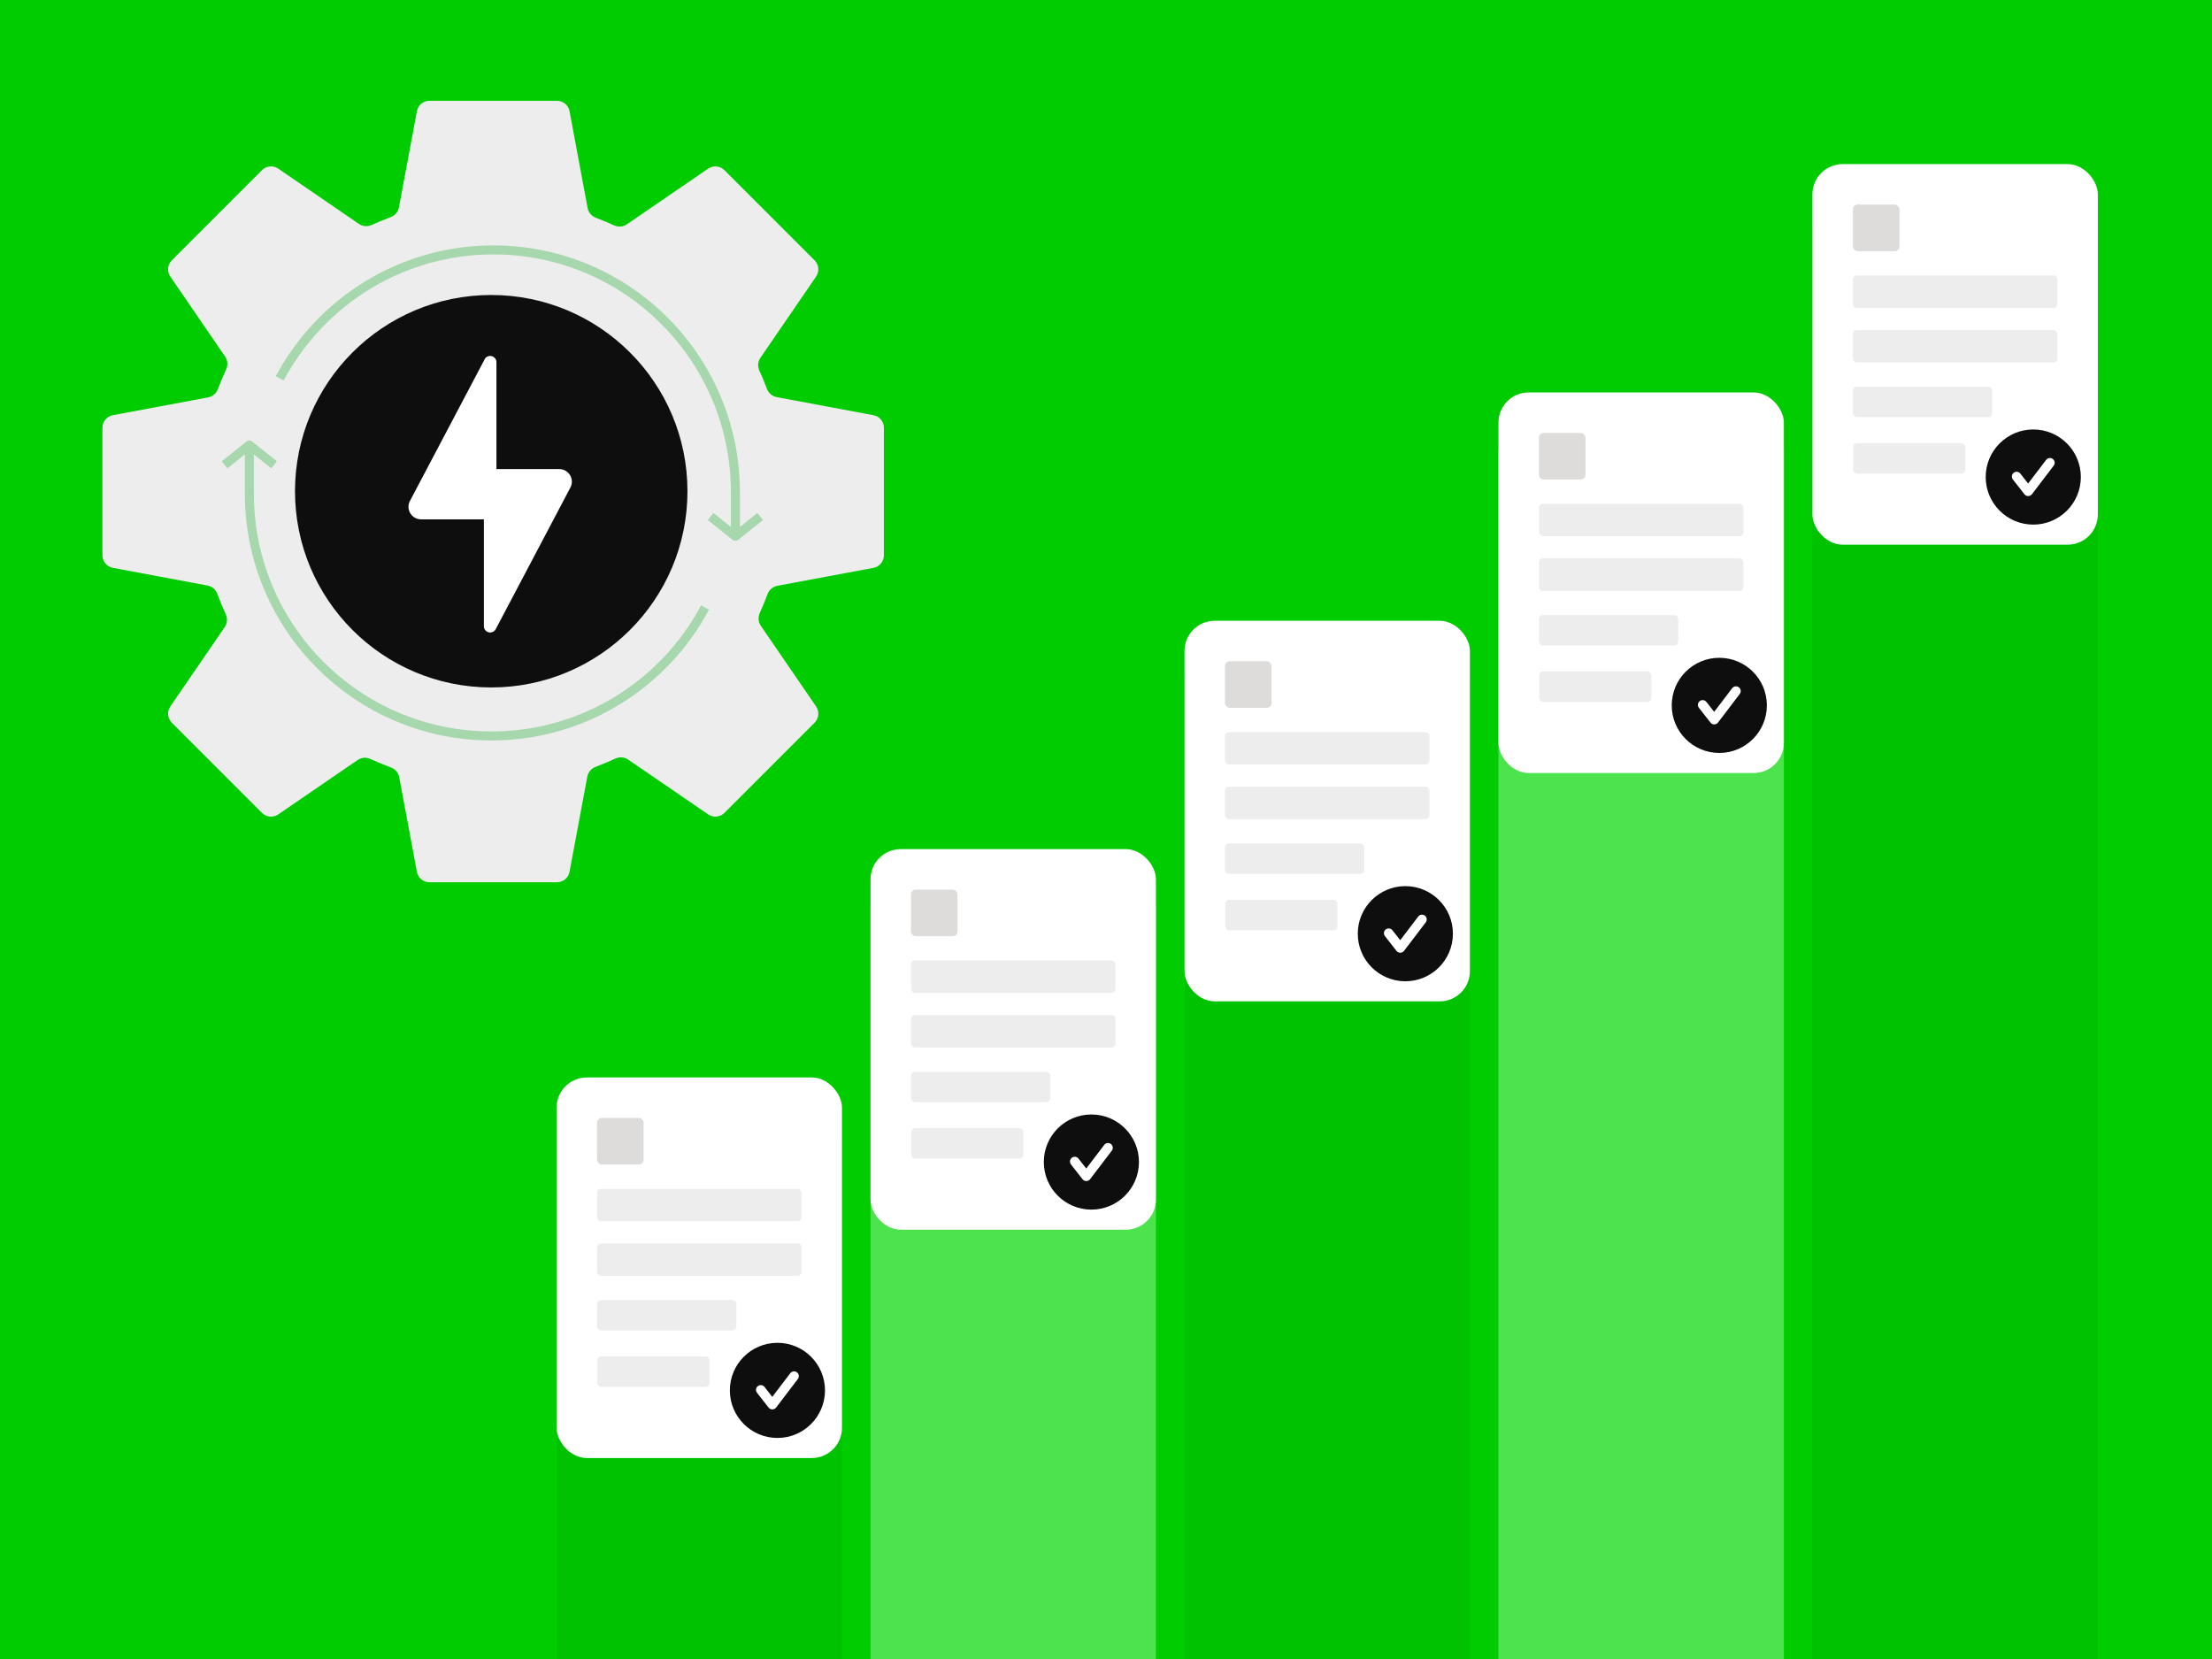 <svg width="620" height="465" viewBox="0 0 620 465" fill="none" xmlns="http://www.w3.org/2000/svg">
<rect x="0" y="0" width="620" height="465" fill="#333333" stroke="none"/>
<g clip-path="url(#clip0_2286_23049)">
<rect width="620" height="465" fill="#00CC00"/>
<path fill-rule="evenodd" clip-rule="evenodd" d="M159.635 31.174C159.318 29.48 157.84 28.252 156.117 28.252H120.369C118.646 28.252 117.167 29.48 116.851 31.174L111.816 58.132C111.579 59.401 110.675 60.438 109.464 60.887C107.677 61.55 105.918 62.273 104.192 63.054C103.022 63.583 101.659 63.486 100.6 62.76L77.985 47.263C76.563 46.289 74.65 46.466 73.431 47.685L48.154 72.962C46.935 74.181 46.758 76.095 47.732 77.516L63.095 99.936C63.827 101.003 63.919 102.38 63.377 103.554C62.546 105.353 61.779 107.187 61.077 109.053C60.625 110.256 59.591 111.153 58.328 111.389L31.629 116.375C29.935 116.691 28.707 118.17 28.707 119.893L28.707 155.641C28.707 157.364 29.935 158.843 31.629 159.159L58.16 164.114C59.431 164.351 60.469 165.257 60.916 166.469C61.631 168.402 62.416 170.301 63.269 172.163C63.806 173.335 63.711 174.706 62.982 175.77L47.736 198.019C46.762 199.441 46.939 201.354 48.158 202.573L73.435 227.85C74.654 229.069 76.567 229.246 77.989 228.272L100.237 213.027C101.3 212.298 102.672 212.203 103.844 212.74C105.707 213.593 107.608 214.379 109.542 215.094C110.754 215.542 111.66 216.58 111.897 217.85L116.85 244.368C117.166 246.062 118.645 247.29 120.368 247.29H156.116C157.839 247.29 159.318 246.062 159.634 244.368L164.617 217.684C164.853 216.421 165.75 215.387 166.953 214.935C168.823 214.232 170.661 213.463 172.463 212.63C173.638 212.088 175.014 212.18 176.081 212.912L198.49 228.268C199.912 229.242 201.826 229.065 203.044 227.846L228.322 202.569C229.54 201.35 229.717 199.436 228.743 198.015L213.252 175.408C212.526 174.349 212.429 172.985 212.958 171.816C213.739 170.09 214.462 168.332 215.124 166.545C215.573 165.334 216.61 164.43 217.879 164.193L244.824 159.161C246.518 158.844 247.746 157.366 247.746 155.643V119.895C247.746 118.172 246.518 116.693 244.824 116.377L217.712 111.313C216.451 111.078 215.418 110.182 214.965 108.981C214.315 107.257 213.608 105.56 212.847 103.893C212.313 102.722 212.408 101.353 213.136 100.291L228.74 77.519C229.715 76.098 229.537 74.184 228.319 72.965L203.041 47.688C201.823 46.469 199.909 46.292 198.487 47.266L175.714 62.872C174.652 63.6 173.283 63.695 172.112 63.161C170.448 62.401 168.754 61.696 167.033 61.047C165.832 60.594 164.936 59.561 164.701 58.299L159.635 31.174ZM138.24 183.591C163.547 183.591 184.061 163.076 184.061 137.769C184.061 112.463 163.547 91.948 138.24 91.948C112.934 91.948 92.419 112.463 92.419 137.769C92.419 163.076 112.934 183.591 138.24 183.591Z" fill="#EDEDED"/>
<g opacity="0.3">
<path d="M78.41 106.037C89.825 84.62 112.36 70.046 138.292 70.046C175.757 70.046 206.129 100.461 206.129 137.977V150.328" stroke="#00A416" stroke-width="2.526" stroke-miterlimit="10"/>
<path d="M213.068 144.771L206.122 150.328L199.176 144.771" stroke="#00A416" stroke-width="2.526" stroke-miterlimit="10" stroke-linejoin="round"/>
<path d="M197.614 170.29C186.199 191.707 163.664 206.281 137.732 206.281C100.267 206.281 69.894 175.867 69.894 138.35V125.999" stroke="#00A416" stroke-width="2.526" stroke-miterlimit="10"/>
<path d="M62.945 130.29L69.89 124.734L76.834 130.29" stroke="#00A416" stroke-width="2.526" stroke-miterlimit="10" stroke-linejoin="round"/>
</g>
<ellipse cx="137.687" cy="137.684" rx="55" ry="55" fill="#0E0E0E"/>
<path d="M137.388 99.762C137.028 99.762 136.677 99.872 136.382 100.077C136.086 100.283 135.861 100.574 135.736 100.911L115.028 140.173C114.674 140.733 114.486 141.382 114.484 142.045C114.484 142.979 114.856 143.875 115.516 144.536C116.177 145.197 117.073 145.568 118.008 145.568H135.626V175.519C135.626 175.986 135.811 176.434 136.142 176.765C136.472 177.095 136.92 177.281 137.388 177.281C137.712 177.281 138.03 177.192 138.307 177.023C138.584 176.854 138.809 176.612 138.957 176.324L159.816 136.766L159.809 136.759C160.122 136.225 160.288 135.617 160.291 134.998C160.291 134.063 159.92 133.167 159.259 132.506C158.598 131.845 157.702 131.474 156.767 131.474H139.149V101.524C139.149 101.056 138.964 100.608 138.633 100.278C138.303 99.947 137.855 99.762 137.388 99.762Z" fill="white"/>
<rect opacity="0.75" x="244" y="254" width="80" height="221" fill="#66EB66"/>
<rect x="244" y="238" width="80" height="106.667" rx="8.465" fill="white"/>
<rect x="255.348" y="249.348" width="13.05" height="13.05" rx="1.319" fill="#DEDCDA"/>
<rect x="255.348" y="269.205" width="57.305" height="9.078" rx="1.107" fill="#EDEDED"/>
<rect x="255.348" y="284.525" width="57.305" height="9.078" rx="1.107" fill="#EDEDED"/>
<rect x="255.348" y="300.412" width="39.048" height="8.511" rx="1.107" fill="#EDEDED"/>
<rect x="255.43" y="316.185" width="31.429" height="8.571" rx="1.107" fill="#EDEDED"/>
<path d="M311.63 322.515L305.54 330.515C305.289 330.844 304.901 331.039 304.488 331.042H304.478C304.069 331.042 303.682 330.852 303.429 330.53L300.186 326.387C299.733 325.808 299.834 324.97 300.414 324.516C300.993 324.062 301.833 324.163 302.286 324.744L304.464 327.526L309.509 320.9C309.954 320.315 310.79 320.2 311.378 320.647C311.964 321.094 312.077 321.93 311.63 322.515ZM305.904 312.375C298.54 312.375 292.57 318.344 292.57 325.708C292.57 333.071 298.54 339.042 305.904 339.042C313.268 339.042 319.237 333.071 319.237 325.708C319.237 318.344 313.268 312.375 305.904 312.375Z" fill="#0E0E0E"/>
<rect opacity="0.6" x="156" y="318" width="80" height="162" fill="#00BB00"/>
<rect x="156" y="302" width="80" height="106.667" rx="8.465" fill="white"/>
<rect x="167.348" y="313.348" width="13.05" height="13.05" rx="1.319" fill="#DEDCDA"/>
<rect x="167.348" y="333.205" width="57.305" height="9.078" rx="1.107" fill="#EDEDED"/>
<rect x="167.348" y="348.525" width="57.305" height="9.078" rx="1.107" fill="#EDEDED"/>
<rect x="167.348" y="364.412" width="39.048" height="8.511" rx="1.107" fill="#EDEDED"/>
<rect x="167.43" y="380.185" width="31.429" height="8.571" rx="1.107" fill="#EDEDED"/>
<path d="M223.63 386.515L217.54 394.515C217.289 394.844 216.901 395.039 216.488 395.042H216.478C216.069 395.042 215.682 394.852 215.429 394.53L212.186 390.387C211.733 389.808 211.834 388.97 212.414 388.516C212.993 388.062 213.833 388.163 214.286 388.744L216.464 391.526L221.509 384.9C221.954 384.315 222.79 384.2 223.378 384.647C223.964 385.094 224.077 385.93 223.63 386.515ZM217.904 376.375C210.54 376.375 204.57 382.344 204.57 389.708C204.57 397.071 210.54 403.042 217.904 403.042C225.268 403.042 231.237 397.071 231.237 389.708C231.237 382.344 225.268 376.375 217.904 376.375Z" fill="#0E0E0E"/>
<rect opacity="0.6" x="332" y="190" width="80" height="280" fill="#00BB00"/>
<rect x="332" y="174" width="80" height="106.667" rx="8.465" fill="white"/>
<rect x="343.348" y="185.348" width="13.05" height="13.05" rx="1.319" fill="#DEDCDA"/>
<rect x="343.348" y="205.205" width="57.305" height="9.078" rx="1.107" fill="#EDEDED"/>
<rect x="343.348" y="220.525" width="57.305" height="9.078" rx="1.107" fill="#EDEDED"/>
<rect x="343.348" y="236.412" width="39.048" height="8.511" rx="1.107" fill="#EDEDED"/>
<rect x="343.43" y="252.185" width="31.429" height="8.571" rx="1.107" fill="#EDEDED"/>
<path d="M399.63 258.515L393.54 266.515C393.289 266.844 392.901 267.039 392.488 267.042H392.478C392.069 267.042 391.682 266.852 391.429 266.53L388.186 262.387C387.733 261.808 387.834 260.97 388.414 260.516C388.993 260.062 389.833 260.163 390.286 260.744L392.464 263.526L397.509 256.9C397.954 256.315 398.79 256.2 399.378 256.647C399.964 257.094 400.077 257.93 399.63 258.515ZM393.904 248.375C386.54 248.375 380.57 254.344 380.57 261.708C380.57 269.071 386.54 275.042 393.904 275.042C401.268 275.042 407.237 269.071 407.237 261.708C407.237 254.344 401.268 248.375 393.904 248.375Z" fill="#0E0E0E"/>
<rect opacity="0.75" x="420" y="126" width="80" height="348" fill="#66EB66"/>
<rect x="420" y="110" width="80" height="106.667" rx="8.465" fill="white"/>
<rect x="431.348" y="121.348" width="13.05" height="13.05" rx="1.319" fill="#DEDCDA"/>
<rect x="431.348" y="141.205" width="57.305" height="9.078" rx="1.107" fill="#EDEDED"/>
<rect x="431.348" y="156.525" width="57.305" height="9.078" rx="1.107" fill="#EDEDED"/>
<rect x="431.348" y="172.412" width="39.048" height="8.511" rx="1.107" fill="#EDEDED"/>
<rect x="431.43" y="188.185" width="31.429" height="8.571" rx="1.107" fill="#EDEDED"/>
<path d="M487.63 194.515L481.54 202.515C481.289 202.844 480.901 203.039 480.488 203.042H480.478C480.069 203.042 479.682 202.852 479.429 202.53L476.186 198.387C475.733 197.808 475.834 196.97 476.414 196.516C476.993 196.062 477.833 196.163 478.286 196.744L480.464 199.526L485.509 192.9C485.954 192.315 486.79 192.2 487.378 192.647C487.964 193.094 488.077 193.93 487.63 194.515ZM481.904 184.375C474.54 184.375 468.57 190.344 468.57 197.708C468.57 205.071 474.54 211.042 481.904 211.042C489.268 211.042 495.237 205.071 495.237 197.708C495.237 190.344 489.268 184.375 481.904 184.375Z" fill="#0E0E0E"/>
<rect opacity="0.6" x="508" y="62" width="80" height="420" fill="#00BB00"/>
<rect x="508" y="46" width="80" height="106.667" rx="8.465" fill="white"/>
<rect x="519.348" y="57.348" width="13.05" height="13.05" rx="1.319" fill="#DEDCDA"/>
<rect x="519.348" y="77.205" width="57.305" height="9.078" rx="1.107" fill="#EDEDED"/>
<rect x="519.348" y="92.525" width="57.305" height="9.078" rx="1.107" fill="#EDEDED"/>
<rect x="519.348" y="108.412" width="39.048" height="8.511" rx="1.107" fill="#EDEDED"/>
<rect x="519.43" y="124.185" width="31.429" height="8.571" rx="1.107" fill="#EDEDED"/>
<path d="M575.63 130.515L569.54 138.515C569.289 138.844 568.901 139.039 568.488 139.042H568.478C568.069 139.042 567.682 138.852 567.429 138.53L564.186 134.387C563.733 133.808 563.834 132.97 564.414 132.516C564.993 132.062 565.833 132.163 566.286 132.744L568.464 135.526L573.509 128.9C573.954 128.315 574.79 128.2 575.378 128.647C575.964 129.094 576.077 129.93 575.63 130.515ZM569.904 120.375C562.54 120.375 556.57 126.344 556.57 133.708C556.57 141.071 562.54 147.042 569.904 147.042C577.268 147.042 583.237 141.071 583.237 133.708C583.237 126.344 577.268 120.375 569.904 120.375Z" fill="#0E0E0E"/>
</g>
<defs>
<clipPath id="clip0_2286_23049">
<rect width="620" height="465" fill="white"/>
</clipPath>
</defs>
</svg>
